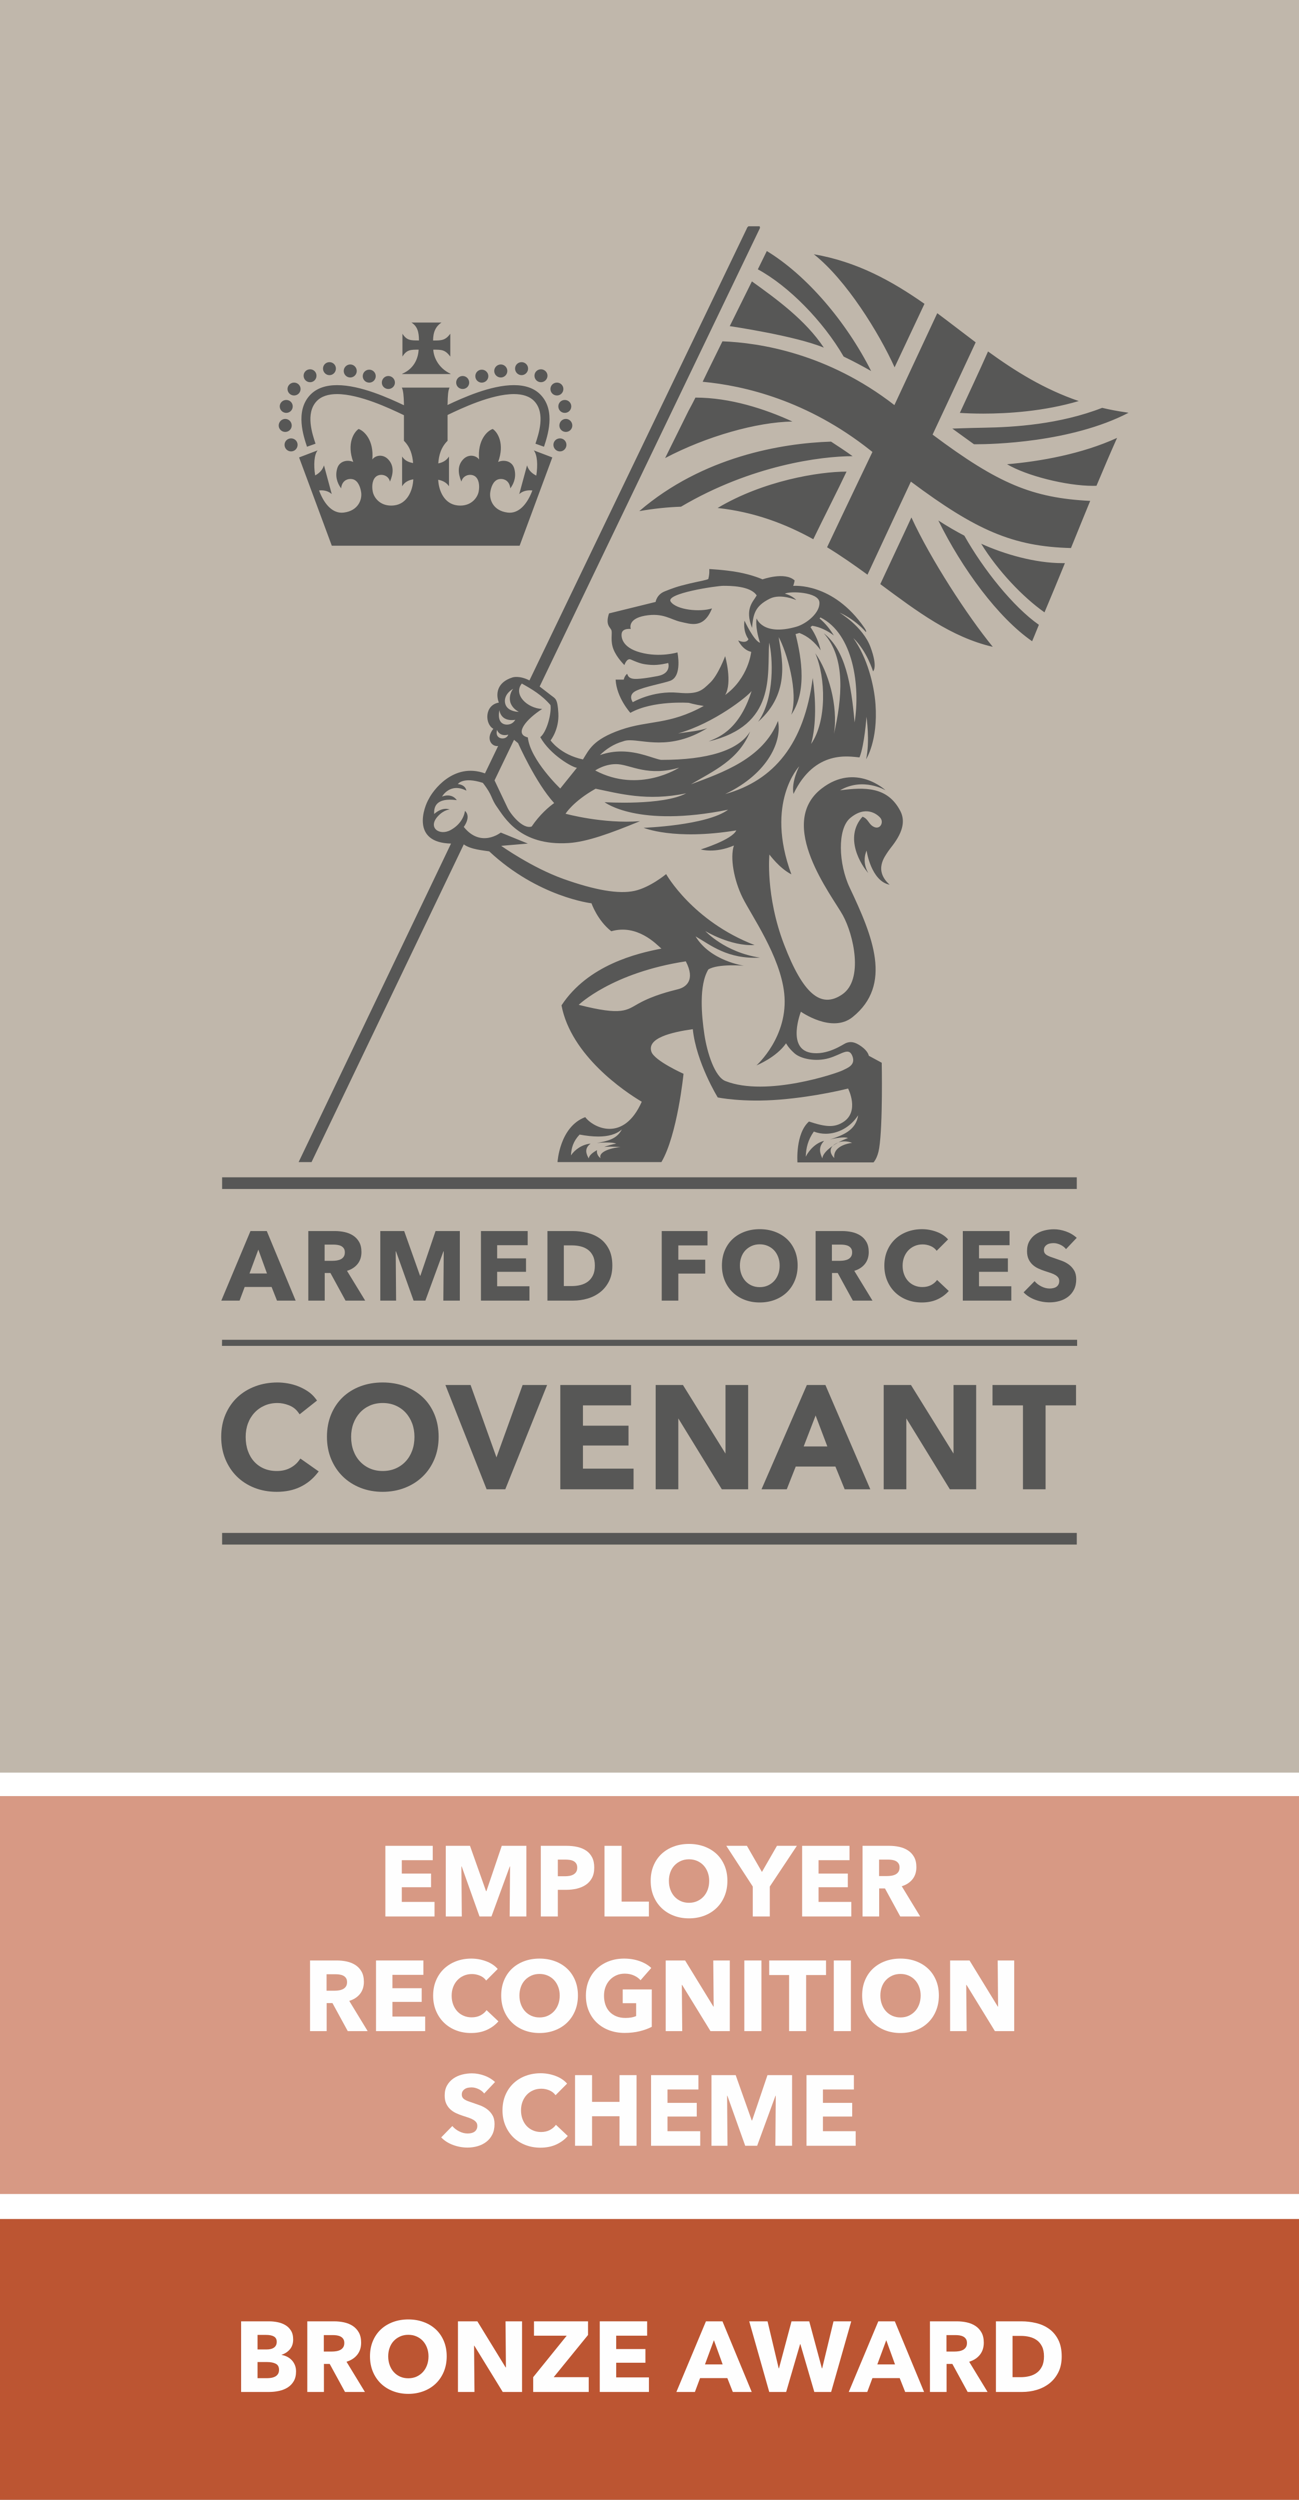 <svg width="614" height="1181" viewBox="0 0 614 1181" fill="none" xmlns="http://www.w3.org/2000/svg">
<rect x="0" y="0" width="614" height="1181" fill="#333333" stroke="none"/>
<g clip-path="url(#clip0_93_5)">
<path d="M0 0H614V1181H0V0Z" fill="white"/>
<path d="M0 837.444H614.173V-0.103H0V837.444Z" fill="#C0B7AB"/>
<path d="M614.173 1181H0V1048.34H614.173V1181Z" fill="#BC5532"/>
<path d="M614.173 1036.53H0V848.534H614.173V1036.53Z" fill="#BC5532" fill-opacity="0.6"/>
<path d="M139.933 1120.34C139.933 1122.16 139.573 1123.69 138.851 1124.94C138.129 1126.18 137.172 1127.17 135.983 1127.93C134.79 1128.68 133.433 1129.22 131.913 1129.55C130.392 1129.88 128.833 1130.05 127.234 1130.05H113.969V1096.68H127.234C128.518 1096.68 129.836 1096.81 131.185 1097.08C132.532 1097.34 133.755 1097.8 134.853 1098.45C135.95 1099.09 136.845 1099.96 137.535 1101.06C138.224 1102.16 138.57 1103.56 138.57 1105.26C138.57 1107.11 138.068 1108.64 137.065 1109.85C136.06 1111.06 134.743 1111.94 133.114 1112.47V1112.56C134.054 1112.72 134.939 1113.01 135.771 1113.43C136.601 1113.86 137.323 1114.4 137.933 1115.06C138.546 1115.72 139.032 1116.49 139.392 1117.37C139.752 1118.25 139.933 1119.24 139.933 1120.34ZM130.809 1106.34C130.809 1105.21 130.377 1104.38 129.515 1103.87C128.652 1103.35 127.374 1103.09 125.682 1103.09H121.73V1109.97H126.058C127.562 1109.97 128.729 1109.66 129.561 1109.05C130.392 1108.44 130.809 1107.54 130.809 1106.34ZM131.889 1119.58C131.889 1118.2 131.372 1117.24 130.339 1116.71C129.303 1116.17 127.922 1115.91 126.198 1115.91H121.73V1123.54H126.245C126.872 1123.54 127.523 1123.49 128.198 1123.38C128.872 1123.27 129.482 1123.07 130.031 1122.79C130.581 1122.51 131.026 1122.11 131.372 1121.59C131.718 1121.07 131.889 1120.4 131.889 1119.58Z" fill="#FEFEFE"/>
<path d="M163.076 1130.05L155.845 1116.81H153.105V1130.05H145.25V1096.68H157.949C159.548 1096.68 161.109 1096.84 162.631 1097.17C164.15 1097.5 165.514 1098.06 166.722 1098.84C167.928 1099.63 168.893 1100.67 169.615 1101.96C170.335 1103.24 170.698 1104.85 170.698 1106.76C170.698 1109.03 170.085 1110.93 168.863 1112.47C167.64 1114.01 165.947 1115.11 163.782 1115.77L172.484 1130.05H163.076ZM162.747 1106.91C162.747 1106.12 162.582 1105.49 162.25 1105C161.921 1104.51 161.493 1104.13 160.975 1103.87C160.454 1103.6 159.872 1103.42 159.225 1103.32C158.58 1103.23 157.958 1103.18 157.359 1103.18H153.058V1110.96H156.885C157.548 1110.96 158.226 1110.91 158.92 1110.8C159.612 1110.69 160.242 1110.49 160.81 1110.21C161.378 1109.92 161.841 1109.51 162.203 1108.98C162.565 1108.44 162.747 1107.76 162.747 1106.91Z" fill="#FEFEFE"/>
<path d="M211.147 1113.22C211.147 1115.86 210.693 1118.27 209.784 1120.46C208.874 1122.64 207.611 1124.51 205.998 1126.07C204.382 1127.62 202.461 1128.83 200.234 1129.67C198.008 1130.52 195.593 1130.95 192.991 1130.95C190.387 1130.95 187.982 1130.52 185.771 1129.67C183.559 1128.83 181.646 1127.62 180.031 1126.07C178.416 1124.51 177.154 1122.64 176.245 1120.46C175.336 1118.27 174.882 1115.86 174.882 1113.22C174.882 1110.55 175.336 1108.14 176.245 1105.99C177.154 1103.83 178.416 1102 180.031 1100.49C181.646 1098.99 183.559 1097.82 185.771 1097.01C187.982 1096.19 190.387 1095.78 192.991 1095.78C195.593 1095.78 198.008 1096.19 200.234 1097.01C202.461 1097.82 204.382 1098.99 205.998 1100.49C207.611 1102 208.874 1103.83 209.784 1105.99C210.693 1108.14 211.147 1110.55 211.147 1113.22ZM202.539 1113.22C202.539 1111.78 202.305 1110.43 201.835 1109.17C201.363 1107.91 200.712 1106.84 199.882 1105.94C199.05 1105.04 198.047 1104.34 196.871 1103.82C195.695 1103.3 194.403 1103.04 192.991 1103.04C191.579 1103.04 190.293 1103.3 189.133 1103.82C187.974 1104.34 186.971 1105.04 186.122 1105.94C185.276 1106.84 184.625 1107.91 184.171 1109.17C183.716 1110.43 183.49 1111.78 183.49 1113.22C183.49 1114.73 183.724 1116.12 184.196 1117.4C184.666 1118.67 185.315 1119.76 186.147 1120.67C186.977 1121.58 187.974 1122.29 189.133 1122.82C190.293 1123.33 191.579 1123.59 192.991 1123.59C194.403 1123.59 195.687 1123.33 196.848 1122.82C198.008 1122.29 199.011 1121.58 199.859 1120.67C200.706 1119.76 201.363 1118.67 201.835 1117.4C202.305 1116.12 202.539 1114.73 202.539 1113.22Z" fill="#FEFEFE"/>
<path d="M237.63 1130.05L224.225 1108.22H224.082L224.271 1130.05H216.463V1096.68H225.635L238.993 1118.45H239.135L238.946 1096.68H246.755V1130.05H237.63Z" fill="#FEFEFE"/>
<path d="M252.024 1130.05V1123.06L267.875 1103.46H252.401V1096.68H277.942V1103.13L261.712 1123.07H278.272V1130.05H252.024Z" fill="#FEFEFE"/>
<path d="M283.492 1130.05V1096.68H305.882V1103.46H291.254V1109.78H305.082V1116.24H291.254V1123.17H306.728V1130.05H283.492Z" fill="#FEFEFE"/>
<path d="M346.38 1130.05L343.795 1123.5H330.906L328.46 1130.05H319.71L333.681 1096.68H341.489L355.318 1130.05H346.38ZM337.445 1105.59L333.211 1117.04H341.583L337.445 1105.59Z" fill="#FEFEFE"/>
<path d="M392.855 1130.05H384.904L378.32 1107.47H378.178L371.594 1130.05H363.597L354.143 1096.68H362.797L368.066 1118.88H368.207L374.133 1096.68H382.505L388.481 1118.88H388.621L393.984 1096.68H402.356L392.855 1130.05Z" fill="#FEFEFE"/>
<path d="M427.848 1130.05L425.262 1123.5H412.374L409.928 1130.05H401.178L415.149 1096.68H422.957L436.786 1130.05H427.848ZM418.913 1105.59L414.679 1117.04H423.051L418.913 1105.59Z" fill="#FEFEFE"/>
<path d="M457.387 1130.05L450.156 1116.81H447.416V1130.05H439.561V1096.68H452.26C453.859 1096.68 455.42 1096.84 456.941 1097.17C458.461 1097.5 459.824 1098.06 461.033 1098.84C462.239 1099.63 463.204 1100.67 463.926 1101.96C464.646 1103.24 465.008 1104.85 465.008 1106.76C465.008 1109.03 464.396 1110.93 463.173 1112.47C461.951 1114.01 460.258 1115.11 458.093 1115.77L466.795 1130.05H457.387ZM457.058 1106.91C457.058 1106.12 456.893 1105.49 456.561 1105C456.231 1104.51 455.804 1104.13 455.286 1103.87C454.765 1103.6 454.183 1103.42 453.536 1103.32C452.891 1103.23 452.268 1103.18 451.67 1103.18H447.369V1110.96H451.196C451.859 1110.96 452.537 1110.91 453.231 1110.8C453.922 1110.69 454.553 1110.49 455.121 1110.21C455.688 1109.92 456.152 1109.51 456.514 1108.98C456.876 1108.44 457.058 1107.76 457.058 1106.91Z" fill="#FEFEFE"/>
<path d="M501.837 1113.27C501.837 1116.19 501.296 1118.71 500.214 1120.83C499.132 1122.96 497.703 1124.7 495.933 1126.07C494.163 1127.43 492.162 1128.44 489.936 1129.09C487.71 1129.73 485.452 1130.05 483.161 1130.05H470.746V1096.68H482.787C485.138 1096.68 487.458 1096.95 489.749 1097.5C492.035 1098.05 494.074 1098.96 495.864 1100.24C497.65 1101.51 499.091 1103.21 500.189 1105.35C501.288 1107.49 501.837 1110.13 501.837 1113.27ZM493.464 1113.27C493.464 1111.39 493.158 1109.82 492.548 1108.58C491.934 1107.34 491.12 1106.35 490.102 1105.61C489.081 1104.87 487.922 1104.35 486.619 1104.03C485.317 1103.72 483.979 1103.56 482.599 1103.56H478.599V1123.07H482.412C483.852 1123.07 485.24 1122.91 486.574 1122.58C487.905 1122.25 489.081 1121.71 490.102 1120.95C491.12 1120.2 491.934 1119.19 492.548 1117.94C493.158 1116.68 493.464 1115.12 493.464 1113.27Z" fill="#FEFEFE"/>
<path d="M182.154 905.408V872.034H204.544V878.821H189.916V885.14H203.744V891.598H189.916V898.528H205.391V905.408H182.154Z" fill="#FEFEFE"/>
<path d="M240.905 905.408L241.092 881.792H240.952L232.297 905.408H226.652L218.233 881.792H218.092L218.28 905.408H210.707V872.034H222.151L229.734 893.437H229.921L237.174 872.034H248.807V905.408H240.905Z" fill="#FEFEFE"/>
<path d="M280.885 882.312C280.885 884.262 280.525 885.901 279.803 887.236C279.083 888.575 278.11 889.649 276.887 890.467C275.665 891.285 274.253 891.879 272.654 892.257C271.054 892.636 269.392 892.823 267.667 892.823H263.669V905.408H255.627V872.034H267.857C269.675 872.034 271.376 872.218 272.959 872.575C274.544 872.938 275.923 873.52 277.099 874.321C278.275 875.122 279.199 876.177 279.874 877.479C280.548 878.785 280.885 880.396 280.885 882.312ZM272.843 882.358C272.843 881.572 272.684 880.929 272.371 880.425C272.058 879.924 271.634 879.529 271.102 879.249C270.568 878.964 269.964 878.777 269.291 878.683C268.615 878.585 267.919 878.54 267.197 878.54H263.669V886.41H267.057C267.809 886.41 268.53 886.349 269.219 886.223C269.909 886.097 270.53 885.877 271.079 885.564C271.626 885.25 272.058 884.831 272.371 884.315C272.684 883.794 272.843 883.143 272.843 882.358Z" fill="#FEFEFE"/>
<path d="M285.731 905.408V872.034H293.821V898.385H306.709V905.408H285.731Z" fill="#FEFEFE"/>
<path d="M343.823 888.579C343.823 891.22 343.369 893.633 342.459 895.818C341.55 897.999 340.287 899.87 338.673 901.425C337.058 902.979 335.137 904.183 332.909 905.03C330.684 905.88 328.269 906.303 325.667 906.303C323.063 906.303 320.658 905.88 318.446 905.03C316.235 904.183 314.322 902.979 312.707 901.425C311.091 899.87 309.83 897.999 308.921 895.818C308.011 893.633 307.558 891.22 307.558 888.579C307.558 885.91 308.011 883.497 308.921 881.344C309.83 879.192 311.091 877.36 312.707 875.851C314.322 874.345 316.235 873.182 318.446 872.364C320.658 871.546 323.063 871.139 325.667 871.139C328.269 871.139 330.684 871.546 332.909 872.364C335.137 873.182 337.058 874.345 338.673 875.851C340.287 877.36 341.55 879.192 342.459 881.344C343.369 883.497 343.823 885.91 343.823 888.579ZM335.215 888.579C335.215 887.134 334.981 885.783 334.511 884.526C334.038 883.269 333.388 882.195 332.558 881.299C331.726 880.4 330.722 879.696 329.546 879.175C328.371 878.659 327.078 878.398 325.667 878.398C324.255 878.398 322.969 878.659 321.809 879.175C320.65 879.696 319.646 880.4 318.798 881.299C317.952 882.195 317.301 883.269 316.847 884.526C316.391 885.783 316.166 887.134 316.166 888.579C316.166 890.088 316.399 891.48 316.871 892.754C317.341 894.023 317.991 895.118 318.823 896.029C319.653 896.941 320.65 897.653 321.809 898.174C322.969 898.69 324.255 898.951 325.667 898.951C327.078 898.951 328.362 898.69 329.524 898.174C330.684 897.653 331.687 896.941 332.535 896.029C333.381 895.118 334.038 894.023 334.511 892.754C334.981 891.48 335.215 890.088 335.215 888.579Z" fill="#FEFEFE"/>
<path d="M363.86 891.268V905.408H355.818V891.268L343.306 872.034H353.041L360.145 884.384L367.248 872.034H376.655L363.86 891.268Z" fill="#FEFEFE"/>
<path d="M379.147 905.408V872.034H401.537V878.821H386.909V885.14H400.738V891.598H386.909V898.528H402.384V905.408H379.147Z" fill="#FEFEFE"/>
<path d="M425.526 905.408L418.296 892.164H415.555V905.408H407.7V872.034H420.399C421.999 872.034 423.559 872.201 425.081 872.531C426.601 872.86 427.964 873.417 429.172 874.203C430.379 874.988 431.343 876.026 432.065 877.316C432.786 878.602 433.148 880.205 433.148 882.121C433.148 884.384 432.535 886.288 431.312 887.826C430.09 889.364 428.397 890.467 426.232 891.126L434.934 905.408H425.526ZM425.197 882.264C425.197 881.478 425.032 880.844 424.7 880.355C424.371 879.867 423.944 879.489 423.425 879.224C422.904 878.955 422.322 878.777 421.675 878.683C421.03 878.585 420.408 878.54 419.809 878.54H415.509V886.316H419.335C419.999 886.316 420.676 886.264 421.37 886.154C422.061 886.044 422.692 885.845 423.26 885.564C423.828 885.279 424.291 884.872 424.654 884.339C425.016 883.802 425.197 883.114 425.197 882.264Z" fill="#FEFEFE"/>
<path d="M164.375 959.575L157.145 946.33H154.404V959.575H146.549V926.201H159.248C160.847 926.201 162.408 926.368 163.93 926.697C165.449 927.027 166.813 927.584 168.021 928.369C169.228 929.155 170.192 930.192 170.914 931.482C171.634 932.768 171.996 934.372 171.996 936.288C171.996 938.55 171.384 940.454 170.161 941.993C168.938 943.531 167.246 944.633 165.081 945.292L173.783 959.575H164.375ZM164.045 936.43C164.045 935.645 163.881 935.01 163.549 934.522C163.22 934.034 162.792 933.655 162.273 933.391C161.753 933.122 161.171 932.943 160.524 932.849C159.879 932.752 159.256 932.707 158.658 932.707H154.357V940.483H158.184C158.847 940.483 159.525 940.43 160.218 940.32C160.91 940.21 161.541 940.011 162.109 939.73C162.676 939.445 163.14 939.039 163.502 938.505C163.864 937.968 164.045 937.281 164.045 936.43Z" fill="#FEFEFE"/>
<path d="M177.733 959.575V926.201H200.123V932.988H185.495V939.307H199.323V945.764H185.495V952.694H200.969V959.575H177.733Z" fill="#FEFEFE"/>
<path d="M230.134 958.985C227.97 959.974 225.478 960.47 222.655 960.47C220.082 960.47 217.708 960.047 215.529 959.196C213.348 958.35 211.46 957.146 209.86 955.591C208.261 954.037 207.006 952.173 206.097 950.004C205.187 947.836 204.733 945.451 204.733 942.839C204.733 940.17 205.195 937.749 206.121 935.58C207.045 933.415 208.325 931.568 209.954 930.042C211.584 928.52 213.498 927.348 215.693 926.53C217.887 925.712 220.255 925.306 222.796 925.306C225.148 925.306 227.459 925.721 229.733 926.555C232.006 927.389 233.849 928.606 235.261 930.209L229.805 935.677C229.052 934.64 228.063 933.871 226.84 933.366C225.618 932.866 224.363 932.614 223.079 932.614C221.667 932.614 220.373 932.87 219.197 933.391C218.021 933.907 217.01 934.624 216.163 935.535C215.317 936.446 214.658 937.521 214.188 938.762C213.718 940.007 213.482 941.366 213.482 942.839C213.482 944.349 213.718 945.732 214.188 946.989C214.658 948.247 215.309 949.321 216.139 950.216C216.971 951.115 217.966 951.815 219.128 952.316C220.288 952.82 221.557 953.069 222.936 953.069C224.535 953.069 225.931 952.755 227.123 952.129C228.313 951.498 229.27 950.684 229.992 949.675L235.589 954.956C234.116 956.653 232.297 957.996 230.134 958.985Z" fill="#FEFEFE"/>
<path d="M273.172 942.745C273.172 945.386 272.718 947.799 271.809 949.984C270.9 952.165 269.636 954.037 268.023 955.591C266.408 957.146 264.487 958.35 262.259 959.196C260.033 960.047 257.618 960.47 255.016 960.47C252.412 960.47 250.008 960.047 247.796 959.196C245.584 958.35 243.672 957.146 242.057 955.591C240.441 954.037 239.18 952.165 238.271 949.984C237.361 947.799 236.907 945.386 236.907 942.745C236.907 940.076 237.361 937.663 238.271 935.511C239.18 933.358 240.441 931.527 242.057 930.017C243.672 928.512 245.584 927.348 247.796 926.53C250.008 925.712 252.412 925.306 255.016 925.306C257.618 925.306 260.033 925.712 262.259 926.53C264.487 927.348 266.408 928.512 268.023 930.017C269.636 931.527 270.9 933.358 271.809 935.511C272.718 937.663 273.172 940.076 273.172 942.745ZM264.564 942.745C264.564 941.301 264.331 939.95 263.861 938.693C263.388 937.435 262.737 936.361 261.907 935.466C261.075 934.566 260.072 933.863 258.896 933.342C257.72 932.825 256.428 932.565 255.016 932.565C253.604 932.565 252.319 932.825 251.159 933.342C249.999 933.863 248.996 934.566 248.148 935.466C247.301 936.361 246.651 937.435 246.197 938.693C245.741 939.95 245.515 941.301 245.515 942.745C245.515 944.255 245.749 945.646 246.221 946.92C246.691 948.19 247.34 949.284 248.172 950.196C249.003 951.107 249.999 951.819 251.159 952.34C252.319 952.857 253.604 953.117 255.016 953.117C256.428 953.117 257.712 952.857 258.874 952.34C260.033 951.819 261.036 951.107 261.885 950.196C262.731 949.284 263.388 948.19 263.861 946.92C264.331 945.646 264.564 944.255 264.564 942.745Z" fill="#FEFEFE"/>
<path d="M302.359 959.624C300.181 960.156 297.804 960.425 295.233 960.425C292.567 960.425 290.114 959.998 287.872 959.151C285.63 958.301 283.701 957.109 282.086 955.567C280.47 954.029 279.209 952.181 278.299 950.029C277.39 947.876 276.937 945.48 276.937 942.839C276.937 940.17 277.398 937.749 278.324 935.58C279.247 933.415 280.527 931.568 282.157 930.042C283.787 928.52 285.701 927.348 287.896 926.53C290.089 925.712 292.458 925.306 294.999 925.306C297.633 925.306 300.079 925.709 302.337 926.506C304.593 927.307 306.429 928.386 307.84 929.737L302.76 935.535C301.975 934.624 300.942 933.879 299.656 933.297C298.37 932.715 296.911 932.422 295.282 932.422C293.869 932.422 292.567 932.683 291.377 933.199C290.185 933.72 289.149 934.444 288.273 935.368C287.394 936.296 286.712 937.394 286.226 938.668C285.739 939.942 285.497 941.334 285.497 942.839C285.497 944.381 285.715 945.797 286.155 947.083C286.594 948.373 287.245 949.479 288.108 950.407C288.97 951.335 290.037 952.055 291.306 952.576C292.576 953.093 294.026 953.353 295.658 953.353C296.598 953.353 297.491 953.28 298.337 953.141C299.186 952.999 299.969 952.771 300.689 952.458V946.375H294.339V939.873H308.074V957.549C306.445 958.395 304.539 959.086 302.359 959.624Z" fill="#FEFEFE"/>
<path d="M335.827 959.575L322.422 937.749H322.279L322.468 959.575H314.66V926.201H323.831L337.19 947.978H337.333L337.143 926.201H344.952V959.575H335.827Z" fill="#FEFEFE"/>
<path d="M351.82 959.575V926.201H359.91V959.575H351.82Z" fill="#FEFEFE"/>
<path d="M381.03 933.081V959.575H372.988V933.081H363.58V926.201H390.438V933.081H381.03Z" fill="#FEFEFE"/>
<path d="M394.107 959.575V926.201H402.197V959.575H394.107Z" fill="#FEFEFE"/>
<path d="M443.778 942.745C443.778 945.386 443.324 947.799 442.415 949.984C441.505 952.165 440.242 954.037 438.629 955.591C437.013 957.146 435.093 958.35 432.865 959.196C430.639 960.047 428.224 960.47 425.622 960.47C423.018 960.47 420.613 960.047 418.401 959.196C416.19 958.35 414.278 957.146 412.662 955.591C411.047 954.037 409.785 952.165 408.876 949.984C407.966 947.799 407.513 945.386 407.513 942.745C407.513 940.076 407.966 937.663 408.876 935.511C409.785 933.358 411.047 931.527 412.662 930.017C414.278 928.512 416.19 927.348 418.401 926.53C420.613 925.712 423.018 925.306 425.622 925.306C428.224 925.306 430.639 925.712 432.865 926.53C435.093 927.348 437.013 928.512 438.629 930.017C440.242 931.527 441.505 933.358 442.415 935.511C443.324 937.663 443.778 940.076 443.778 942.745ZM435.17 942.745C435.17 941.301 434.936 939.95 434.466 938.693C433.994 937.435 433.343 936.361 432.513 935.466C431.681 934.566 430.678 933.863 429.502 933.342C428.326 932.825 427.034 932.565 425.622 932.565C424.21 932.565 422.924 932.825 421.764 933.342C420.605 933.863 419.602 934.566 418.754 935.466C417.907 936.361 417.256 937.435 416.802 938.693C416.347 939.95 416.121 941.301 416.121 942.745C416.121 944.255 416.355 945.646 416.827 946.92C417.297 948.19 417.946 949.284 418.778 950.196C419.608 951.107 420.605 951.819 421.764 952.34C422.924 952.857 424.21 953.117 425.622 953.117C427.034 953.117 428.318 952.857 429.479 952.34C430.639 951.819 431.642 951.107 432.491 950.196C433.337 949.284 433.994 948.19 434.466 946.92C434.936 945.646 435.17 944.255 435.17 942.745Z" fill="#FEFEFE"/>
<path d="M470.261 959.575L456.855 937.749H456.713L456.902 959.575H449.094V926.201H458.265L471.624 947.978H471.766L471.575 926.201H479.384V959.575H470.261Z" fill="#FEFEFE"/>
<path d="M228.863 989.043C228.171 988.164 227.269 987.464 226.157 986.943C225.044 986.427 223.969 986.166 222.936 986.166C222.401 986.166 221.86 986.215 221.312 986.309C220.763 986.402 220.269 986.581 219.832 986.85C219.392 987.118 219.024 987.464 218.725 987.887C218.428 988.311 218.279 988.852 218.279 989.515C218.279 990.081 218.395 990.549 218.631 990.927C218.867 991.305 219.211 991.635 219.667 991.916C220.12 992.201 220.662 992.461 221.288 992.697C221.915 992.929 222.621 993.173 223.406 993.425C224.535 993.804 225.711 994.219 226.934 994.674C228.157 995.13 229.269 995.736 230.272 996.489C231.276 997.242 232.108 998.178 232.767 999.293C233.424 1000.41 233.754 1001.8 233.754 1003.47C233.754 1005.38 233.402 1007.04 232.696 1008.44C231.989 1009.84 231.042 1010.99 229.849 1011.9C228.657 1012.81 227.294 1013.49 225.758 1013.93C224.22 1014.37 222.637 1014.59 221.007 1014.59C218.623 1014.59 216.318 1014.17 214.092 1013.34C211.864 1012.51 210.015 1011.32 208.542 1009.78L213.809 1004.41C214.625 1005.42 215.699 1006.25 217.032 1006.93C218.364 1007.61 219.689 1007.94 221.007 1007.94C221.602 1007.94 222.183 1007.88 222.747 1007.76C223.31 1007.63 223.805 1007.43 224.228 1007.14C224.651 1006.86 224.989 1006.48 225.239 1006.01C225.492 1005.54 225.616 1004.97 225.616 1004.31C225.616 1003.69 225.459 1003.15 225.146 1002.71C224.832 1002.27 224.384 1001.87 223.805 1001.51C223.225 1001.15 222.503 1000.82 221.642 1000.52C220.779 1000.22 219.799 999.899 218.702 999.553C217.636 999.207 216.592 998.8 215.573 998.329C214.554 997.857 213.644 997.25 212.845 996.514C212.045 995.773 211.402 994.878 210.916 993.828C210.43 992.774 210.188 991.492 210.188 989.983C210.188 988.131 210.564 986.544 211.317 985.222C212.07 983.904 213.057 982.822 214.279 981.971C215.504 981.121 216.884 980.502 218.419 980.107C219.956 979.717 221.508 979.521 223.077 979.521C224.958 979.521 226.879 979.867 228.838 980.555C230.797 981.247 232.514 982.272 233.989 983.619L228.863 989.043Z" fill="#FEFEFE"/>
<path d="M262.918 1013.15C260.754 1014.14 258.261 1014.64 255.44 1014.64C252.866 1014.64 250.492 1014.21 248.313 1013.36C246.132 1012.52 244.244 1011.31 242.645 1009.76C241.046 1008.2 239.79 1006.34 238.881 1004.17C237.971 1002 237.518 999.618 237.518 997.006C237.518 994.337 237.979 991.916 238.905 989.747C239.829 987.582 241.108 985.735 242.738 984.209C244.368 982.687 246.282 981.515 248.478 980.697C250.671 979.879 253.039 979.473 255.58 979.473C257.932 979.473 260.243 979.888 262.518 980.722C264.79 981.556 266.633 982.773 268.046 984.376L262.589 989.844C261.836 988.807 260.847 988.038 259.625 987.533C258.402 987.033 257.146 986.781 255.863 986.781C254.451 986.781 253.157 987.037 251.981 987.558C250.805 988.074 249.794 988.791 248.948 989.702C248.101 990.613 247.442 991.688 246.972 992.929C246.502 994.174 246.266 995.533 246.266 997.006C246.266 998.516 246.502 999.899 246.972 1001.16C247.442 1002.41 248.093 1003.49 248.923 1004.38C249.755 1005.28 250.75 1005.98 251.912 1006.48C253.071 1006.99 254.341 1007.24 255.721 1007.24C257.319 1007.24 258.715 1006.92 259.907 1006.3C261.098 1005.66 262.054 1004.85 262.776 1003.84L268.373 1009.12C266.9 1010.82 265.081 1012.16 262.918 1013.15Z" fill="#FEFEFE"/>
<path d="M292.832 1013.74V999.789H279.85V1013.74H271.808V980.368H279.85V993.002H292.832V980.368H300.877V1013.74H292.832Z" fill="#FEFEFE"/>
<path d="M307.742 1013.74V980.368H330.132V987.155H315.504V993.474H329.332V999.931H315.504V1006.86H330.978V1013.74H307.742Z" fill="#FEFEFE"/>
<path d="M366.493 1013.74L366.68 990.125H366.54L357.885 1013.74H352.239L343.821 990.125H343.68L343.867 1013.74H336.295V980.368H347.739L355.322 1001.77H355.509L362.762 980.368H374.395V1013.74H366.493Z" fill="#FEFEFE"/>
<path d="M381.215 1013.74V980.368H403.604V987.155H388.977V993.474H402.805V999.931H388.977V1006.86H404.451V1013.74H381.215Z" fill="#FEFEFE"/>
<path d="M508.962 556.209H104.987V561.714H508.962V556.209ZM508.962 724.207H104.987V729.712H508.962V724.207ZM104.927 635.842H509.129L509.114 632.965H104.961L104.927 635.842ZM126.097 581.589H118.394L104.607 614.453H113.242L115.656 608H128.374L130.924 614.453H139.744L126.097 581.589ZM117.928 601.642L122.105 590.362L126.191 601.642H117.928ZM217.351 614.454H209.554L209.739 591.197H209.597L201.06 614.454H195.489L187.179 591.197H187.041L187.226 614.454H179.754V581.59H191.046L198.529 602.665H198.713L205.871 581.59H217.351V614.454ZM249.424 588.274H234.99V594.496H248.633V600.851H234.99V607.676H250.259V614.454H227.331V581.59H249.424V588.274ZM334.411 588.368H320.624V595.142H333.345V601.689H320.624V614.454H312.78V581.59H334.411V588.368ZM477.186 588.274H462.752V594.496H476.395V600.851H462.752V607.676H478.021V614.454H455.093V581.59H477.186V588.274ZM238.835 703.6H230.016L210.532 654.323H222.427L234.667 688.523L247.028 654.323H258.602L238.835 703.6ZM298.277 663.962H275.541V673.545H297.082V682.917H275.541V693.832H299.468V703.6H264.841V654.323H298.277V663.962ZM353.626 703.6H341.19L320.617 670.105V703.6H309.917V654.323H322.811L342.926 686.729V654.323H353.626V703.6ZM390.145 654.324H381.381L359.942 703.6H371.876L376.119 692.861H394.882L399.259 703.6H411.373L390.145 654.324ZM379.88 683.356L385.518 668.726L391.058 683.356H379.88ZM461.408 703.6H448.972L428.399 670.105V703.6H417.699V654.323H430.593L450.708 686.729V654.323H461.408V703.6ZM508.604 663.962H494.218V703.6H483.522V663.962H469.135V654.323H508.604V663.962ZM158.263 581.589H145.729V614.452H153.483V601.409H156.187L163.321 614.452H172.606L164.019 600.387C166.154 599.741 167.827 598.655 169.034 597.139C170.24 595.623 170.844 593.75 170.844 591.524C170.844 589.636 170.487 588.057 169.774 586.788C169.061 585.518 168.109 584.499 166.922 583.724C165.727 582.952 164.383 582.404 162.882 582.078C161.382 581.753 159.842 581.589 158.263 581.589ZM153.436 595.654V587.994H157.679C158.271 587.994 158.886 588.042 159.521 588.136C160.159 588.229 160.735 588.406 161.249 588.668C161.762 588.931 162.181 589.303 162.506 589.781C162.835 590.263 162.996 590.89 162.996 591.662C162.996 592.496 162.819 593.178 162.463 593.703C162.103 594.232 161.644 594.632 161.084 594.914C160.524 595.192 159.905 595.384 159.219 595.494C158.533 595.599 157.867 595.654 157.213 595.654H153.436ZM270.635 581.591H258.755V614.452H271.007C273.268 614.452 275.493 614.134 277.691 613.499C279.889 612.869 281.86 611.877 283.611 610.529C285.359 609.186 286.765 607.466 287.834 605.377C288.9 603.289 289.433 600.805 289.433 597.929C289.433 594.834 288.892 592.232 287.811 590.132C286.726 588.024 285.304 586.348 283.541 585.094C281.777 583.84 279.764 582.943 277.507 582.402C275.246 581.862 272.958 581.591 270.635 581.591ZM266.505 607.583V588.365H270.451C271.81 588.365 273.134 588.522 274.419 588.832C275.704 589.141 276.849 589.659 277.856 590.387C278.859 591.112 279.666 592.087 280.269 593.31C280.872 594.532 281.174 596.072 281.174 597.929C281.174 599.755 280.872 601.287 280.269 602.525C279.666 603.759 278.859 604.75 277.856 605.495C276.849 606.235 275.689 606.772 274.372 607.097C273.056 607.422 271.689 607.583 270.267 607.583H266.505ZM359.104 580.707C356.534 580.707 354.159 581.111 351.977 581.914C349.799 582.721 347.91 583.865 346.315 585.35C344.721 586.835 343.479 588.637 342.578 590.757C341.68 592.876 341.234 595.254 341.234 597.884C341.234 600.481 341.68 602.855 342.578 605.006C343.479 607.157 344.721 608.999 346.315 610.531C347.91 612.062 349.799 613.246 351.977 614.08C354.159 614.919 356.534 615.334 359.104 615.334C361.67 615.334 364.056 614.919 366.25 614.08C368.448 613.246 370.344 612.062 371.939 610.531C373.53 608.999 374.776 607.157 375.673 605.006C376.57 602.855 377.021 600.481 377.021 597.884C377.021 595.254 376.57 592.876 375.673 590.757C374.776 588.637 373.53 586.835 371.939 585.35C370.344 583.865 368.448 582.721 366.25 581.914C364.056 581.111 361.67 580.707 359.104 580.707ZM359.104 608.094C357.709 608.094 356.444 607.839 355.299 607.329C354.152 606.817 353.168 606.111 352.349 605.218C351.53 604.317 350.888 603.243 350.425 601.99C349.959 600.736 349.728 599.368 349.728 597.884C349.728 596.461 349.951 595.129 350.402 593.891C350.849 592.653 351.491 591.591 352.326 590.709C353.164 589.828 354.152 589.131 355.299 588.622C356.444 588.112 357.709 587.857 359.104 587.857C360.494 587.857 361.772 588.112 362.932 588.622C364.095 589.131 365.082 589.828 365.905 590.709C366.724 591.591 367.367 592.653 367.829 593.891C368.295 595.129 368.527 596.461 368.527 597.884C368.527 599.368 368.295 600.736 367.829 601.99C367.367 603.243 366.716 604.317 365.882 605.218C365.043 606.111 364.056 606.817 362.908 607.329C361.764 607.839 360.494 608.094 359.104 608.094ZM398.047 581.589H385.513V614.452H393.267V601.409H395.97L403.104 614.452H412.39L403.802 600.387C405.937 599.741 407.61 598.655 408.817 597.139C410.024 595.623 410.627 593.75 410.627 591.524C410.627 589.636 410.27 588.057 409.557 586.788C408.844 585.518 407.892 584.499 406.705 583.724C405.51 582.952 404.166 582.404 402.666 582.078C401.165 581.753 399.625 581.589 398.047 581.589ZM393.219 595.654V587.994H397.463C398.054 587.994 398.669 588.042 399.304 588.136C399.943 588.229 400.519 588.406 401.032 588.668C401.545 588.931 401.964 589.303 402.289 589.781C402.619 590.263 402.779 590.89 402.779 591.662C402.779 592.496 402.603 593.178 402.247 593.703C401.886 594.232 401.427 594.632 400.867 594.914C400.307 595.192 399.688 595.384 399.002 595.494C398.317 595.599 397.651 595.654 396.996 595.654H393.219ZM435.829 580.709C438.148 580.709 440.432 581.12 442.674 581.939C444.919 582.758 446.737 583.957 448.132 585.536L442.744 590.919C442.004 589.9 441.028 589.14 439.822 588.647C438.614 588.153 437.376 587.902 436.107 587.902C434.716 587.902 433.439 588.157 432.279 588.67C431.119 589.18 430.12 589.884 429.286 590.781C428.447 591.679 427.797 592.737 427.335 593.959C426.872 595.182 426.637 596.522 426.637 597.975C426.637 599.46 426.872 600.824 427.335 602.058C427.797 603.299 428.44 604.357 429.262 605.239C430.081 606.121 431.065 606.81 432.209 607.304C433.353 607.802 434.607 608.048 435.966 608.048C437.545 608.048 438.924 607.739 440.099 607.12C441.275 606.501 442.219 605.697 442.932 604.706L448.453 609.905C446.999 611.574 445.204 612.899 443.069 613.874C440.934 614.846 438.474 615.336 435.688 615.336C433.153 615.336 430.806 614.917 428.659 614.082C426.508 613.247 424.643 612.064 423.064 610.532C421.485 609 420.247 607.167 419.35 605.031C418.453 602.896 418.006 600.545 418.006 597.975C418.006 595.346 418.461 592.964 419.374 590.829C420.286 588.694 421.548 586.875 423.158 585.375C424.764 583.874 426.653 582.719 428.82 581.915C430.987 581.112 433.322 580.709 435.829 580.709ZM498.166 580.754C500.023 580.754 501.919 581.095 503.851 581.777C505.786 582.458 507.479 583.462 508.936 584.794L503.874 590.13C503.192 589.264 502.303 588.574 501.206 588.065C500.105 587.556 499.047 587.297 498.025 587.297C497.5 587.297 496.967 587.344 496.426 587.438C495.882 587.532 495.396 587.709 494.961 587.971C494.53 588.237 494.166 588.574 493.871 588.994C493.578 589.413 493.433 589.946 493.433 590.596C493.433 591.152 493.547 591.615 493.778 591.987C494.013 592.359 494.35 592.685 494.8 592.962C495.251 593.241 495.784 593.495 496.403 593.727C497.022 593.962 497.715 594.201 498.491 594.447C499.604 594.819 500.764 595.231 501.97 595.678C503.177 596.128 504.278 596.724 505.269 597.464C506.257 598.209 507.079 599.129 507.726 600.227C508.376 601.323 508.701 602.695 508.701 604.332C508.701 606.221 508.352 607.854 507.659 609.23C506.962 610.609 506.025 611.745 504.85 612.642C503.674 613.539 502.327 614.206 500.81 614.637C499.294 615.072 497.731 615.287 496.124 615.287C493.77 615.287 491.497 614.876 489.299 614.057C487.102 613.238 485.276 612.07 483.822 610.554L489.021 605.261C489.824 606.252 490.886 607.079 492.203 607.745C493.515 608.411 494.824 608.744 496.124 608.744C496.712 608.744 497.284 608.682 497.841 608.556C498.397 608.435 498.887 608.235 499.302 607.953C499.721 607.674 500.054 607.302 500.301 606.84C500.548 606.377 500.673 605.821 500.673 605.171C500.673 604.552 500.517 604.027 500.207 603.592C499.897 603.157 499.459 602.765 498.887 602.409C498.311 602.052 497.602 601.727 496.751 601.433C495.897 601.139 494.934 600.822 493.848 600.481C492.798 600.14 491.768 599.741 490.761 599.274C489.758 598.812 488.861 598.217 488.069 597.488C487.282 596.763 486.647 595.881 486.169 594.843C485.687 593.805 485.448 592.543 485.448 591.058C485.448 589.232 485.82 587.669 486.561 586.372C487.305 585.072 488.281 584.006 489.487 583.167C490.694 582.333 492.054 581.722 493.57 581.334C495.086 580.95 496.618 580.754 498.166 580.754ZM131.185 653.128C132.741 653.128 134.394 653.281 136.094 653.579C137.799 653.877 139.46 654.343 141.031 654.97C142.606 655.593 144.107 656.38 145.494 657.305C146.92 658.257 148.154 659.417 149.161 660.757L149.847 661.669L141.634 668.173L140.914 667.194C139.801 665.685 138.386 664.612 136.592 663.911C134.751 663.197 132.929 662.833 131.185 662.833C128.932 662.833 126.86 663.244 125.034 664.059C123.197 664.874 121.598 666.011 120.282 667.429C118.953 668.859 117.919 670.556 117.206 672.475C116.485 674.411 116.121 676.55 116.121 678.83C116.121 681.248 116.473 683.481 117.179 685.463C117.872 687.426 118.875 689.131 120.152 690.533C121.429 691.928 122.977 693.025 124.756 693.793C126.546 694.565 128.595 694.957 130.852 694.957C133.172 694.957 135.244 694.498 137.015 693.593C138.786 692.688 140.228 691.482 141.309 690.004L141.987 689.072L150.646 695.156L149.866 696.128C147.688 698.867 144.988 701.018 141.834 702.522C138.68 704.031 134.966 704.791 130.789 704.791C126.989 704.791 123.443 704.152 120.246 702.887C117.045 701.621 114.248 699.819 111.932 697.527C109.617 695.235 107.791 692.473 106.502 689.315C105.213 686.161 104.559 682.634 104.559 678.83C104.559 674.928 105.248 671.347 106.612 668.189C107.971 665.027 109.872 662.297 112.257 660.071C114.632 657.857 117.472 656.129 120.701 654.927C123.913 653.732 127.444 653.128 131.185 653.128ZM180.834 653.128C177.092 653.128 173.574 653.735 170.381 654.926C167.168 656.129 164.359 657.864 162.028 660.082C159.689 662.304 157.836 665.038 156.519 668.204C155.207 671.362 154.541 674.935 154.541 678.829C154.541 682.634 155.207 686.164 156.519 689.322C157.832 692.48 159.681 695.242 162.016 697.53C164.351 699.818 167.16 701.62 170.362 702.886C173.554 704.151 177.081 704.794 180.834 704.794C184.631 704.794 188.188 704.151 191.405 702.89C194.629 701.62 197.458 699.822 199.813 697.534C202.175 695.242 204.036 692.48 205.349 689.322C206.665 686.164 207.331 682.634 207.331 678.829C207.331 674.935 206.665 671.362 205.349 668.204C204.032 665.038 202.167 662.304 199.801 660.078C197.45 657.861 194.617 656.129 191.385 654.926C188.172 653.731 184.623 653.128 180.834 653.128ZM180.901 694.956C178.687 694.956 176.65 694.556 174.844 693.761C173.029 692.969 171.443 691.845 170.126 690.427C168.802 689.001 167.768 687.292 167.054 685.349C166.334 683.394 165.965 681.2 165.965 678.829C165.965 676.549 166.33 674.41 167.051 672.479C167.768 670.551 168.794 668.85 170.103 667.42C171.396 666.002 172.974 664.87 174.785 664.055C176.591 663.244 178.648 662.832 180.901 662.832C183.154 662.832 185.226 663.244 187.052 664.055C188.886 664.87 190.472 666.006 191.769 667.424C193.074 668.85 194.1 670.551 194.817 672.474C195.538 674.414 195.903 676.549 195.903 678.829C195.903 681.196 195.538 683.39 194.813 685.349C194.1 687.292 193.066 689.001 191.742 690.427C190.425 691.845 188.827 692.966 186.997 693.761C185.167 694.552 183.114 694.956 180.901 694.956ZM328.715 187.836C327.78 189.734 326.655 191.863 325.432 194.102C321.726 201.574 318.037 209.029 314.384 216.412C333.777 206.185 357.608 199.412 374.547 199.144C361.553 193.175 345.102 187.84 328.715 187.836ZM362.461 118.608H362.453C361.064 121.436 359.642 124.324 358.207 127.242C372.794 135.141 389.046 151.698 398.769 168.454C403.287 170.632 407.631 172.936 411.767 175.292C399.984 151.954 381.322 130.07 362.461 118.608ZM355.403 132.942C352.128 139.601 348.349 147.13 344.928 154.082C345.245 154.115 375.983 158.657 389.403 164.244C380.717 151.149 366.752 141.092 355.403 132.942ZM463.772 256.884C471.622 269.617 483.429 282.075 493.704 289.303C496.939 281.636 500.153 273.859 503.354 266.042C503.005 266.05 502.656 266.05 502.306 266.05C489.117 266.05 474.702 261.8 463.772 256.884ZM443.531 245.902C454.762 268.728 471.79 291.843 487.856 302.944C489.087 300.116 489.827 298.052 491.049 295.183C478.88 286.654 464.858 269.089 455.826 253.081C451.702 250.919 447.509 248.473 443.531 245.902ZM528.005 206.882C511.362 214.479 491.803 217.974 476.005 219.323C485.09 224.723 503.911 229.529 516.592 229.529C517.164 229.529 517.725 229.521 518.274 229.501C521.48 221.83 524.714 214.268 528.005 206.882ZM384.669 120.119C400.003 132.187 415.528 157.349 422.846 173.541C426.946 164.834 432.647 152.734 436.974 143.535C421.505 132.715 405.102 123.634 384.669 120.119ZM467.012 166.045C462.822 175.541 458.097 185.54 453.689 195.072C456.301 195.239 460.112 195.409 464.752 195.409C476.426 195.409 493.373 194.341 509.894 189.473C493.503 183.878 479.81 175.317 467.012 166.045ZM520.962 192.679C500.964 200.472 479.362 201.837 465.099 202.065C457.992 202.178 450.134 202.483 450.134 202.483L460.369 209.878C460.369 209.878 460.755 209.882 461.487 209.882C468.406 209.882 506.043 209.208 533.428 195.015C533.066 194.95 532.733 194.889 532.388 194.828C528.434 194.276 524.632 193.552 520.962 192.679ZM430.803 244.462C426.151 254.547 420.837 265.696 416.087 275.959C433.383 288.775 449.681 301.086 469.261 305.584C457.291 290.965 439.767 264.018 430.803 244.462ZM443.017 147.965C436.533 161.804 422.925 191.027 422.925 191.027L422.759 191.38C391.241 166.924 359.017 161.926 341.476 161.256C339.188 165.908 336.884 170.589 334.573 175.294C334.089 176.282 333.024 178.492 332.127 180.365C351.776 182.177 381.656 189.21 411.252 212.634C411.634 212.935 411.996 213.223 412.374 213.52L412.211 213.865C412.211 213.865 398.047 243.437 390.936 258.543C397.604 262.614 403.91 267.035 410.033 271.501C416.819 256.877 430.511 227.627 430.511 227.627L430.552 227.538C461.241 250.429 478.716 258.231 506.219 258.917C509.019 252.034 512.525 243.38 515.304 236.639C488.069 235.266 471.951 228.631 440.807 205.321L440.925 205.064C440.925 205.064 454.65 175.81 461.176 161.739C455.052 157.144 449.072 152.467 443.017 147.965ZM400.04 222.81C387.014 222.81 360.725 227.137 339.203 239.989C356.617 241.882 371.281 247.506 384.417 254.754C389.033 245.194 396.197 231.172 400.134 222.81C400.101 222.81 400.069 222.81 400.04 222.81ZM392.81 208.638C369.464 209.382 332.136 215.728 302.174 241.472C309.106 240.265 315.659 239.599 321.892 239.384C355.06 219.816 388.048 215.517 402.992 215.517C399.498 213.002 396.422 210.982 392.81 208.638ZM208.66 152.387H194.497C197.267 154.181 198.027 156.736 198.027 160.846C194.023 160.846 192.303 160.846 190.222 157.676V168.454C192.272 165.191 194.023 165.191 197.882 165.191C197.721 168.454 196.311 173.924 190.113 176.584V176.713H198.897H204.225H212.97V176.584C207.05 173.834 204.93 168.509 204.805 165.191C208.75 165.191 210.38 165.191 212.845 168.454V157.676C210.47 160.846 208.75 160.865 204.711 160.865C204.711 156.755 206.016 154.181 208.66 152.387ZM137.587 207.104C135.867 207.104 134.492 208.464 134.492 210.149C134.492 211.849 135.867 213.264 137.587 213.264C139.304 213.264 140.667 211.849 140.667 210.149C140.667 208.464 139.304 207.104 137.587 207.104ZM134.814 197.905C133.133 197.905 131.734 199.319 131.734 201.039C131.734 202.704 133.133 204.064 134.814 204.064C136.518 204.064 137.893 202.704 137.893 201.039C137.893 199.319 136.518 197.905 134.814 197.905ZM135.304 188.957C133.623 188.957 132.224 190.312 132.224 191.981C132.224 193.701 133.623 195.061 135.304 195.061C137.008 195.061 138.364 193.701 138.364 191.981C138.364 190.312 137.008 188.957 135.304 188.957ZM138.996 180.751C137.315 180.751 135.9 182.107 135.9 183.776C135.9 185.496 137.315 186.836 138.996 186.836C140.7 186.836 142.075 185.496 142.075 183.776C142.075 182.107 140.7 180.751 138.996 180.751ZM146.588 174.466C144.848 174.466 143.508 175.822 143.508 177.491C143.508 179.192 144.848 180.571 146.588 180.571C148.269 180.571 149.597 179.192 149.597 177.491C149.597 175.822 148.269 174.466 146.588 174.466ZM155.736 171.097C154.032 171.097 152.676 172.437 152.676 174.126C152.676 175.826 154.032 177.24 155.736 177.24C157.417 177.24 158.776 175.826 158.776 174.126C158.776 172.437 157.417 171.097 155.736 171.097ZM165.552 172.185C163.851 172.185 162.472 173.56 162.472 175.264C162.472 176.965 163.851 178.34 165.552 178.34C167.237 178.34 168.631 176.965 168.631 175.264C168.631 173.56 167.237 172.185 165.552 172.185ZM174.537 174.645C172.812 174.645 171.457 176.005 171.457 177.709C171.457 179.409 172.812 180.769 174.537 180.769C176.241 180.769 177.596 179.409 177.596 177.709C177.596 176.005 176.241 174.645 174.537 174.645ZM183.559 177.636C181.87 177.636 180.479 179.034 180.479 180.75C180.479 182.439 181.87 183.775 183.559 183.775C185.259 183.775 186.674 182.439 186.674 180.75C186.674 179.034 185.259 177.636 183.559 177.636ZM246.534 171.097C244.834 171.097 243.459 172.437 243.459 174.126C243.459 175.826 244.834 177.24 246.534 177.24C248.219 177.24 249.614 175.826 249.614 174.126C249.614 172.437 248.219 171.097 246.534 171.097ZM236.719 172.185C235.014 172.185 233.604 173.56 233.604 175.264C233.604 176.965 235.014 178.34 236.719 178.34C238.399 178.34 239.798 176.965 239.798 175.264C239.798 173.56 238.399 172.185 236.719 172.185ZM227.717 174.645C226.032 174.645 224.673 176.005 224.673 177.709C224.673 179.409 226.032 180.769 227.717 180.769C229.417 180.769 230.828 179.409 230.828 177.709C230.828 176.005 229.417 174.645 227.717 174.645ZM218.695 177.636C216.975 177.636 215.616 179.034 215.616 180.75C215.616 182.439 216.975 183.775 218.695 183.775C220.396 183.775 221.771 182.439 221.771 180.75C221.771 179.034 220.396 177.636 218.695 177.636ZM242.888 181.95C231.968 181.95 218.687 187.957 211.524 191.346C211.556 190.915 211.556 190.625 211.579 190.586C211.611 187.201 211.799 184.446 212.484 183.126H201.236H189.936C190.622 184.446 190.837 187.201 190.927 190.586V191.455C183.817 188.082 170.386 181.954 159.349 181.954C154.22 181.954 149.609 183.279 146.388 186.817C139.528 194.39 143.438 206.019 145.107 211.053L149.142 209.619C147.603 205.004 144.359 195.405 149.538 189.684C151.822 187.154 155.302 186.178 159.314 186.178C170.009 186.178 184.506 193.089 190.312 195.859L190.927 196.169V208.252C194.007 211.308 194.951 215.022 195.257 218.752C193.087 218.411 191.253 217.522 190.062 215.672V229.73C191.292 227.701 193.172 226.811 195.351 226.451C195.112 231.936 192.393 238.04 186.328 238.769C185.826 238.828 185.341 238.859 184.878 238.859C179.413 238.859 176.654 234.945 176.169 232.155C175.62 229.421 176.074 226.177 178.084 224.911C178.707 224.527 179.46 224.331 180.231 224.331C181.975 224.331 183.797 225.342 184.337 227.52C186.057 223.481 186.109 220.037 183.758 217.322C182.535 215.876 181.047 215.296 179.667 215.296C178.127 215.296 176.721 216.025 175.984 217.083C176.819 207.899 172.074 203.519 169.516 202.669C167.271 204.134 163.792 209.588 166.969 218.247C166.205 217.894 165.312 217.698 164.403 217.698C162.307 217.698 160.14 218.74 159.396 221.307C158.342 224.766 159.267 228.096 161.245 230.725C161.566 227.462 163.698 226.278 165.641 226.278C166.103 226.278 166.554 226.345 166.969 226.47C169.429 227.266 170.405 230.455 170.719 232.664C171.189 235.924 169.429 241.288 162.511 242.158C162.177 242.201 161.844 242.221 161.519 242.221C156.587 242.221 152.931 237.484 150.812 231.705C151.137 231.669 151.489 231.65 151.854 231.65C153.413 231.65 155.262 232.03 156.806 233.425L153.147 219.872C152.308 222.415 150.427 223.842 148.962 224.602C148.182 219.551 148.492 214.857 150.118 212.777L141.373 216.107L156.837 257.822H201.236H245.611L261.063 216.107L252.295 212.777C253.96 214.857 254.289 219.626 253.49 224.692C251.954 223.932 249.924 222.557 249.121 219.872L245.43 233.425C246.994 232.018 248.89 231.646 250.5 231.646C250.9 231.646 251.284 231.669 251.64 231.705C249.486 237.484 245.846 242.221 240.929 242.221C240.604 242.221 240.274 242.201 239.941 242.158C232.983 241.288 231.267 235.924 231.722 232.664C232.027 230.455 232.983 227.266 235.483 226.47C235.898 226.345 236.349 226.278 236.811 226.278C238.746 226.278 240.858 227.462 241.207 230.725C243.201 228.096 244.071 224.766 243.056 221.307C242.3 218.74 240.137 217.698 238.033 217.698C237.124 217.698 236.223 217.894 235.452 218.247C238.656 209.588 235.197 204.134 232.897 202.669C230.307 203.519 225.633 207.899 226.448 217.083C225.704 216.025 224.297 215.296 222.753 215.296C221.37 215.296 219.882 215.876 218.659 217.322C216.324 220.037 216.394 223.481 218.079 227.52C218.632 225.342 220.477 224.331 222.224 224.331C222.996 224.331 223.748 224.527 224.364 224.911C226.393 226.177 226.789 229.421 226.268 232.155C225.782 234.945 223.004 238.859 217.582 238.859C217.119 238.859 216.641 238.828 216.144 238.769C210.11 238.04 207.391 232.104 207.124 226.647C209.24 227.07 210.999 227.916 212.226 229.73V215.672C210.999 217.596 209.24 218.497 207.16 218.936C207.43 215.112 208.409 211.363 211.556 208.252V196.079L211.959 195.859C217.754 193.093 232.196 186.178 242.892 186.178C246.904 186.178 250.391 187.154 252.69 189.684C257.858 195.405 254.63 205.004 253.09 209.619L257.129 211.053C258.779 206.019 262.693 194.39 255.829 186.817C252.624 183.275 248.016 181.95 242.888 181.95ZM264.702 207.105C262.943 207.105 261.584 208.461 261.584 210.149C261.584 211.85 262.943 213.264 264.702 213.264C266.368 213.264 267.743 211.85 267.743 210.149C267.743 208.461 266.368 207.105 264.702 207.105ZM267.473 197.906C265.753 197.906 264.394 199.32 264.394 201.037C264.394 202.706 265.753 204.061 267.473 204.061C269.142 204.061 270.517 202.706 270.517 201.037C270.517 199.32 269.142 197.906 267.473 197.906ZM266.95 188.956C265.246 188.956 263.906 190.315 263.906 191.98C263.906 193.7 265.246 195.064 266.95 195.064C268.67 195.064 270.029 193.7 270.029 191.98C270.029 190.315 268.67 188.956 266.95 188.956ZM263.255 180.751C261.547 180.751 260.176 182.107 260.176 183.776C260.176 185.496 261.547 186.836 263.255 186.836C264.936 186.836 266.296 185.496 266.296 183.776C266.296 182.107 264.936 180.751 263.255 180.751ZM255.699 174.466C253.979 174.466 252.624 175.822 252.624 177.491C252.624 179.192 253.979 180.571 255.699 180.571C257.369 180.571 258.779 179.192 258.779 177.491C258.779 175.822 257.369 174.466 255.699 174.466ZM409.61 401.871C409.61 401.871 407.109 406.71 410.402 412.453C407.18 408.929 398.737 395.757 407.691 385.839C410.456 386.877 410.483 389.331 412.96 390.599C416.042 392.177 417.873 388.481 416.109 386.39C414.585 384.584 409.154 380.366 401.874 386.467C395.702 391.641 396.335 408.18 401.632 419.364C412.518 442.348 422.01 465.205 403.001 480.508C393.235 488.37 378.557 477.962 378.557 477.962C378.557 477.962 371.779 495.21 383.094 497.337C390.958 498.816 398.599 493.295 399.804 492.807C401.957 491.934 403.985 492.118 407.095 494.33C410.41 496.688 410.66 498.778 410.66 498.778L416.768 502.081C416.768 502.081 417.358 531.069 415.561 542.449C414.8 547.263 412.878 549.163 412.878 549.163H376.931C376.931 549.163 375.892 535.57 382.38 529.851C390.344 532.49 394.272 532.732 398.368 530.236C406.566 525.239 400.857 514.254 400.857 514.254C400.857 514.254 386.396 518.032 368.707 519.485C351.017 520.937 339.259 518.474 339.259 518.474C339.259 518.474 329.101 502.007 327.462 486.217C317.466 487.633 305.681 490.382 307.906 496.902C309.355 501.151 323.086 507.296 323.086 507.296C323.086 507.296 320.196 536.182 312.625 549.022H263.521C263.521 549.022 264.467 532.339 276.619 527.775C280.474 532.889 294.754 539.855 303.335 520.495C295.13 515.653 269.876 498.601 265.405 474.972C277.986 455.833 301.178 450.352 312.625 448.162C310.082 445.901 301.167 436.477 288.929 439.957C282.318 434.772 279.589 426.75 279.589 426.75C279.589 426.75 254.39 423.849 231.236 402.207C228.895 401.813 222.444 401.358 219.221 398.913L147.254 549.022H141.147L213.189 398.533C194.109 398.133 200.377 381.174 202.746 377.321C204.402 373.954 214.11 359.943 229.234 365.375L235.446 352.461C235.494 352.452 235.533 352.426 235.58 352.415C232.535 353.002 229.306 349.139 233.196 344.3C229.178 342.173 228.858 333.106 235.796 331.927C234.342 328.221 234.602 322.397 242.284 320.032C242.284 320.032 245.402 318.979 250.256 321.456L352.943 108.067C352.943 108.067 353.059 107.436 353.776 106.9H359.011C359.349 107.353 359.16 107.846 359.16 107.846L255.079 324.326C254.739 324.091 258.869 327.253 260.499 328.52C262.547 330.11 263.528 329.974 263.916 336.979C264.344 344.719 260.234 349.793 260.234 349.793C260.234 349.793 264.855 356.536 275.545 358.785C278.404 354.304 280.112 349.39 293.443 344.774C306.774 340.157 316.123 342.618 332.648 333.522C328.29 332.871 325.597 332.044 325.597 332.044C325.597 332.044 308.555 330.809 297.956 336.773C297.956 336.773 291.451 329.666 290.986 321.086C293.194 321.084 294.822 321.082 294.822 321.082C294.822 321.082 295.161 319.311 296.436 318.327C296.809 319.302 297.144 320.287 299.156 320.659C301.167 321.031 306.357 320.255 310.895 319.387C317.482 318.128 315.845 313.222 315.845 313.222C315.845 313.222 311.444 314.405 307.665 314.123C303.886 313.842 302.457 313.473 298.223 311.596C296.202 310.7 295.143 314.21 295.143 314.21C295.143 314.21 291.467 310.633 289.957 306.73C288.447 302.827 289.431 299.469 289.054 297.922C288.678 296.375 285.95 295.57 287.867 289.797C289.849 289.309 309.882 284.374 309.882 284.374C309.882 284.374 310.376 280.918 314.137 279.409C317.899 277.901 319.973 277.103 325.888 275.697C329.04 274.949 330.782 274.624 332.117 274.328C335.429 273.594 334.795 273.445 334.872 273.153C335.441 271.001 335.247 268.836 335.247 268.836C335.247 268.836 342.338 269.17 348.672 270.302C355.779 271.571 360.424 273.714 360.424 273.714C360.424 273.714 370.971 269.925 375.611 274.232C375.341 275.707 374.929 276.802 374.929 276.802C374.929 276.802 393.642 274.909 408.553 296.565C409.524 297.976 409.432 298.3 409.328 298.636C403.616 292.135 396.799 289.417 396.799 289.417C396.799 289.417 407.847 295.972 411.447 305.667C415.046 315.363 412.667 317.172 412.667 317.172C412.667 317.172 409.783 307.613 403.335 301.441C409.966 310.711 413.167 323.59 413.824 332.709C415.071 350.02 409.386 358.682 409.386 358.682C411.277 350.127 409.552 338.639 409.552 338.639C409.552 338.639 408.62 352.081 406.257 357.825C401.59 357.473 385.182 353.921 375.054 375.08C373.937 369.284 377.784 362.021 377.784 362.021C377.784 362.021 361.494 379.146 374.062 413.072C368.407 410.208 363.676 403.708 363.676 403.708C363.676 403.708 361.742 423.143 370.635 446.294C379.529 469.444 387.965 476.751 398.126 469.779C408.287 462.807 403.491 441.627 398.369 432.372C393.248 423.118 366.656 389.308 388.374 372.525C404.497 360.066 418.59 373.356 418.59 373.356C418.59 373.356 407.957 367.021 397.061 373.375C408.753 371.852 419.536 371.558 425.558 383.146C429.788 391.284 421.561 399.522 419.855 402.144C418.149 404.768 412.939 411.131 420.506 417.982C411.681 416.245 409.61 401.871 409.61 401.871ZM261.942 379.405C253.192 369.857 244.879 351.086 244.879 351.086L242.968 349.512L233.751 368.684C235.159 371.662 238.817 379.394 239.931 381.693C241.32 384.561 247.046 391.902 251.297 390.481C255.081 384.891 259.483 381.113 261.942 379.405ZM390.283 535.63C388.371 535.63 386.471 535.294 384.672 534.592C381.836 538.639 381.021 542.35 380.849 546.471C382.6 543.012 385.899 539.819 389.539 538.988C386.494 542.114 387.721 545.104 388.704 547.263C388.931 543.815 395.651 539.47 400.818 537.672C400.391 537.456 399.698 537.37 398.875 537.37C396.634 537.37 393.452 538.009 392.273 538.349C398.193 536.402 404.599 534.094 405.622 526.885C402.041 532.484 396.109 535.63 390.283 535.63ZM282.778 536.939C280.055 536.939 277.085 536.598 273.962 536.014C270.934 539.207 270.064 542.318 269.876 545.844C271.749 543.047 275.275 540.63 279.165 540.285C275.914 542.667 277.222 545.359 278.28 547.318C278.389 545.954 279.992 544.567 282.225 543.364C281.861 544.579 282.597 546.354 283.879 547.161C282.727 544.462 287.899 542.42 293.302 541.915C291.879 541.817 290.269 541.715 288.647 541.715C287.612 541.715 286.574 541.758 285.579 541.868C287.44 541.174 289.423 540.626 291.229 540.289C290.398 539.874 288.627 539.74 286.825 539.74C284.917 539.74 282.977 539.889 282.092 540.011C287.374 539.008 291.515 538.165 293.952 533.566C291.221 535.975 287.346 536.939 282.778 536.939ZM240.227 347.061C237.194 347.91 235.401 346.283 234.942 344.818C233.861 348.674 237.352 349.461 239.06 348.486C239.596 348.18 240.036 347.697 240.231 347.086M348.928 302.551C348.928 302.551 352.553 304.394 353.782 301.998C350.955 297.942 351.899 293.233 351.899 293.233C351.899 293.233 356.332 302.804 359.245 303.671C356.719 295.942 357.623 292.152 357.623 292.152C357.623 292.152 360.425 300.615 376.348 296.113C381.267 294.722 387.763 289.37 387.314 284.5C386.866 279.629 373.332 279.174 370.994 280.463C374.779 281.51 376.348 283.499 376.348 283.499C376.348 283.499 369.049 280.279 363.905 282.817C356.563 286.439 356.041 290.476 355.46 296.638C351.915 287.499 355.989 284.286 357.666 281.307C354.759 276.746 344.983 276.767 341.865 276.764C338.747 276.762 314.302 280.337 317.029 284.249C319.756 288.161 330.8 289.278 336.544 287.438C332.609 297.212 326.495 294.817 321.773 293.789C317.051 292.762 313.472 289.37 304.904 290.869C296.336 292.367 298.152 297.151 298.152 297.151C298.152 297.151 294.3 296.638 293.853 299.222C293.641 300.445 293.471 305.777 302.713 308.262C311.956 310.748 320.206 308.223 320.206 308.223C320.206 308.223 322.597 319.49 316.802 321.627C313.664 322.783 304.624 324.396 300.589 326.384C296.555 328.373 299.112 331.739 299.112 331.739C299.112 331.739 308.495 326.147 320.589 327.278C330.301 328.186 331.907 326.055 335.658 322.529C339.41 319.004 342.764 310 342.764 310C342.764 310 346.285 322.46 342.764 328.347C353.898 320.223 355.072 307.958 355.072 307.958C350.894 307.037 348.928 302.551 348.928 302.551ZM236.699 393.33L249.479 398.533L236.902 399.606C236.902 399.606 251.471 409.962 266.422 415.277C281.372 420.593 292.518 422.497 299.915 420.881C307.312 419.264 314.862 412.955 314.862 412.955C314.862 412.955 327.298 435.156 356.659 446.478C345.218 447.109 333.39 439.867 333.39 439.867C333.39 439.867 342.534 449.91 359.253 452.427C343.893 453.229 336.021 446.552 328.777 442.384C335.787 454.036 351.656 456.25 351.656 456.25C351.656 456.25 339.342 455.188 334.808 458.007C330.275 465.497 331.622 479.864 332.934 488.68C334.246 497.495 337.892 508.769 342.906 510.737C362.323 518.357 395.628 507.05 398.363 505.647C400.501 504.55 404.6 503.24 402.879 498.874C401.157 494.507 397.84 498.202 391.709 499.946C385.578 501.689 378.546 500.291 375.542 497.63C372.538 494.969 371.555 492.889 371.555 492.889C366.899 499.621 357.564 503.323 357.564 503.323C357.564 503.323 372.892 489.722 370.67 469.215C368.77 451.675 355.144 432.479 351.005 424.1C346.867 415.721 344.995 405.169 346.895 399.454C337.858 403.324 331.245 401.306 331.245 401.306C331.245 401.306 345.978 396.772 348.032 392.303C318.501 397.134 304.22 391.076 304.22 391.076C304.22 391.076 333.934 390.053 344.161 382.536C301.244 391.159 285.775 378.982 285.775 378.982C285.775 378.982 313.288 380.713 324.336 374.786C305.889 378.691 292.53 374.867 281.539 372.612C270.807 378.643 267.322 384.44 267.322 384.44C267.322 384.44 285.022 389.316 302.502 387.951C288.525 393.703 277.46 397.737 268.677 398.287C245.692 399.727 238.304 385.971 235.027 381.413C231.833 376.969 233.064 376.012 228.225 369.857C218.719 366.795 216.411 370.429 216.411 370.429C216.411 370.429 219.917 370.574 220.447 373.536C212.636 369.539 208.939 376.348 208.939 376.348C208.939 376.348 213.281 374.353 215.927 378.016C205.808 376.702 205.074 381.45 205.218 384.549C209.409 380.897 212.532 382.438 212.532 382.438C212.532 382.438 209.847 382.501 206.961 385.641C202.023 391.014 207.751 395.046 213.004 392.142C217.157 389.847 219.226 386.474 219.8 383.088C222.867 385.967 219.211 390.662 219.211 390.662C227.307 400.801 236.699 393.33 236.699 393.33ZM301.896 474.067C309.048 470.12 316.787 468.303 320.546 467.33C324.305 466.358 328.793 463.042 324.152 454.168C289.277 459.489 273.542 474.724 273.542 474.724C294.3 479.982 296.137 477.245 301.896 474.067ZM394.127 300.231C390.957 297.845 387.579 296.223 383.916 295.635C383.658 295.851 383.383 296.062 383.097 296.27C385.585 299.925 387.043 303.577 387.909 307.228C385.209 303.463 381.934 300.599 377.824 299.028C377.259 299.224 376.668 299.4 376.045 299.561C377.722 306.649 382.463 325.341 374.004 337.659C377.608 326.987 371.743 307.663 368.06 300.983C369.216 309.83 374.298 326.947 358.328 341.005C366.364 329.823 365.259 310.084 363.543 303.585C362.579 319.033 366.959 342.631 334.949 350.295C338.049 348.747 349.058 346.165 355.256 326.466C353.493 328.902 337.739 341.589 320.504 346.506C325.405 345.762 330.902 345.256 334.291 344.007C325.401 349.48 317.73 350.777 311.41 350.777C308.562 350.777 305.988 350.514 303.704 350.248C301.419 349.985 299.425 349.723 297.733 349.723C296.522 349.723 295.464 349.856 294.567 350.224C289.955 351.509 286.382 353.989 283.549 356.74C287.099 355.486 290.488 355.016 293.638 355.016C302.05 355.016 308.769 358.358 312.402 358.989C312.601 358.989 312.797 358.989 312.993 358.989C333.903 358.989 349.101 354.714 354.582 345.546C349.168 359.075 337.269 364.164 326.569 370.551C341.359 365.022 360.694 358.472 367.731 340.582C369.674 349.488 363.723 365.144 342.777 375.147C365.96 368.686 380.163 351.317 384.144 320.307C385.55 329.874 385.993 342.169 383.376 351.466C390.851 340.75 390.33 320.052 385.362 308.639C391.443 317.067 396.285 333.252 394.185 346.737C397.982 330.019 399.929 310.939 389.374 299.177C399.506 307.087 402.331 322.892 403.941 341.295C406.672 324.444 403.467 299.506 387.799 291.694C387.669 291.842 387.536 291.999 387.392 292.164C390.275 294.652 392.422 297.371 394.127 300.231ZM272.693 362.73C270.714 362.629 260.065 356.685 255.379 348.265C258.502 345.742 260.763 336.934 260.202 333.114C256.042 328.272 251.356 325.572 246.642 322.928C242.477 328.103 249.134 334.619 256.265 334.944C248.727 339.799 243.571 346.212 248.566 348.077C248.876 348.222 249.185 348.324 249.491 348.391C250.642 359.063 264.814 372.525 264.814 372.525L272.693 362.73ZM245.048 336.28C245.11 336.28 245.165 336.28 245.224 336.28C242.928 335.132 241.522 333.165 241.137 331.461C240.581 328.993 241.608 326.54 242.587 325.392C238.516 327.739 238.015 331.249 239.21 333.459C240.417 335.681 243.473 336.28 245.048 336.28ZM239.609 342.329C239.923 342.329 240.24 342.298 240.546 342.243C242.27 341.945 243.214 340.66 243.559 340.057C243.054 340.143 242.493 340.198 241.909 340.198C240.417 340.198 238.794 339.842 237.639 338.713C236.816 337.91 236.228 336.77 236.072 335.442C234.998 340.668 237.251 342.329 239.609 342.329ZM402.76 539.942C402.76 539.942 398.455 537.904 394.43 540.68C390.939 543.088 393.424 546.147 394.146 546.918C394.257 547.036 394.326 547.1 394.326 547.1C393.632 540.784 402.76 539.942 402.76 539.942ZM321.03 362.647C306.651 366.949 298.294 361.541 292.272 361.049C286.251 360.558 281.335 363.999 281.335 363.999C302.227 375.059 321.03 362.647 321.03 362.647Z" fill="#575756"/>
</g>
<defs>
<clipPath id="clip0_93_5">
<rect width="614" height="1181" fill="white"/>
</clipPath>
</defs>
</svg>
